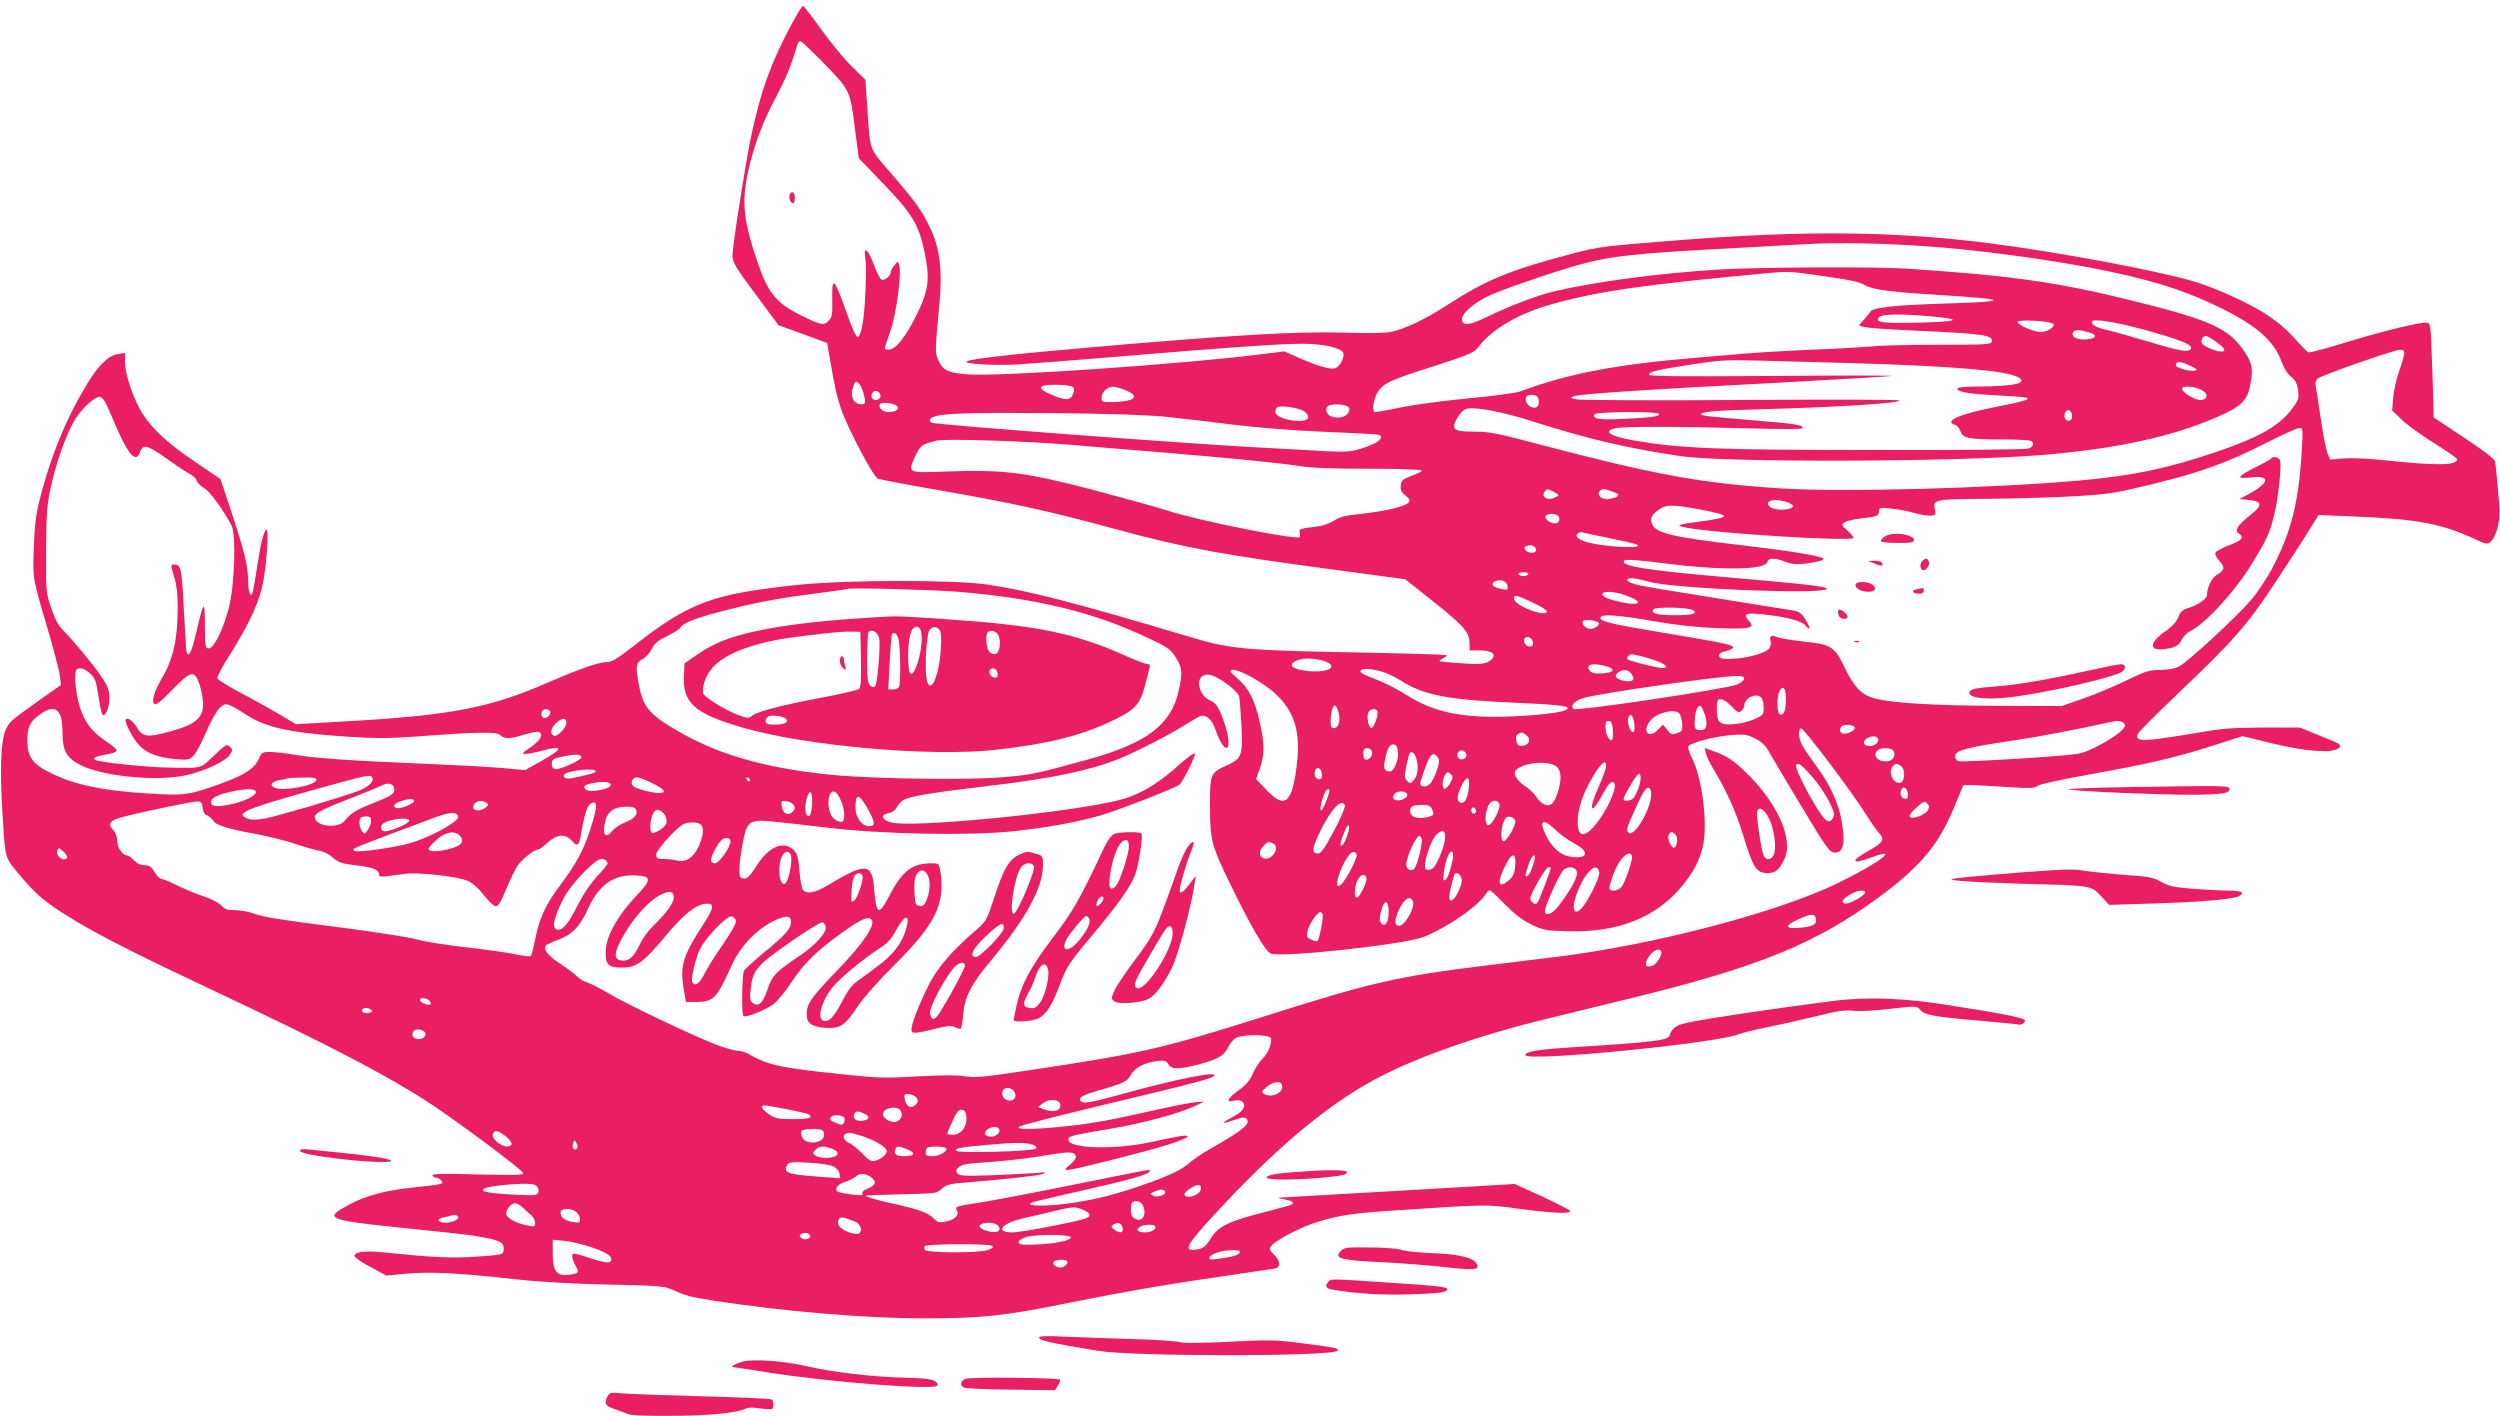 <?xml version="1.0" standalone="no"?>
<!DOCTYPE svg PUBLIC "-//W3C//DTD SVG 20010904//EN"
 "http://www.w3.org/TR/2001/REC-SVG-20010904/DTD/svg10.dtd">
<svg version="1.0" xmlns="http://www.w3.org/2000/svg"
 width="1280pt" height="725pt" viewBox="0 0 1280 725"
 preserveAspectRatio="xMidYMid meet">
<g transform="translate(0,725) scale(0.1,-0.1)"
fill="#e91e63" stroke="none">
<path d="M4054 7128 c-107 -199 -159 -343 -208 -575 -30 -143 -96 -565 -96
-614 0 -30 19 -62 118 -195 l118 -159 124 -45 125 -46 12 -69 c26 -153 37
-203 59 -268 34 -100 165 -348 189 -358 11 -4 139 -29 285 -54 414 -72 585
-110 939 -206 341 -93 546 -131 1121 -207 l355 -48 140 -111 c159 -126 189
-161 189 -215 l1 -38 51 0 c66 0 91 -22 55 -51 -25 -21 -56 -23 -190 -12 -80
6 -82 7 -56 20 15 8 25 17 22 19 -2 2 -222 9 -488 14 -538 10 -625 18 -817 76
-600 179 -831 239 -1047 271 -164 25 -713 24 -955 0 -454 -47 -567 -88 -863
-320 -78 -61 -105 -77 -132 -77 -40 0 -136 -34 -301 -105 -299 -131 -497 -168
-1044 -199 l-245 -14 -80 48 c-44 26 -133 76 -198 110 -65 35 -121 69 -124 76
-3 8 24 60 61 117 89 141 143 251 166 343 23 88 40 311 23 301 -14 -9 -29 -72
-48 -198 -9 -57 -18 -112 -21 -123 -10 -32 -24 3 -24 64 0 73 -20 152 -86 351
l-55 166 -127 86 c-138 93 -215 163 -269 244 -45 67 -93 204 -93 267 l0 49
-37 -6 c-65 -11 -129 -89 -227 -278 -69 -132 -131 -300 -172 -464 -20 -77 -27
-135 -31 -250 -5 -166 -9 -143 80 -446 25 -86 49 -179 53 -206 l6 -50 -133
-94 c-123 -87 -135 -98 -153 -144 -22 -57 -27 -206 -13 -425 15 -235 9 -216
90 -313 81 -97 131 -139 262 -219 142 -87 331 -183 735 -373 600 -283 888
-434 1110 -580 145 -96 465 -335 468 -350 3 -12 -34 -13 -234 -8 -179 5 -235
3 -230 -5 4 -7 13 -12 20 -12 8 0 19 -7 26 -15 15 -17 7 -19 -145 -35 -143
-15 -244 -42 -330 -89 -132 -71 -114 -78 307 -121 304 -31 328 -34 416 -52 59
-13 75 -26 70 -60 -3 -22 -8 -23 -138 -32 -128 -9 -214 -5 -490 23 -82 8 -135
1 -135 -19 0 -8 37 -34 82 -57 l81 -44 105 10 c117 11 270 3 569 -30 116 -13
286 -22 463 -26 246 -5 285 -8 322 -24 76 -34 93 -39 221 -59 359 -55 773 -90
1077 -90 290 0 405 12 735 79 282 57 515 97 820 141 118 17 225 33 238 35 31
7 28 40 -5 71 -21 20 -25 29 -17 42 18 28 151 99 237 125 117 36 183 46 437
62 431 29 433 29 599 6 162 -22 261 -27 261 -12 0 4 -64 38 -142 74 l-143 65
-580 -34 c-319 -18 -593 -34 -610 -35 -28 -1 -28 -2 8 -9 39 -7 54 -16 44 -26
-3 -3 -67 -21 -142 -40 -183 -46 -238 -73 -276 -135 -24 -38 -37 -50 -64 -55
-87 -16 -67 18 128 226 302 323 570 541 818 665 206 104 501 206 823 285 111
27 302 74 426 104 672 163 970 285 1295 526 208 154 301 266 379 454 l48 116
52 0 c28 -1 110 -5 181 -10 108 -7 133 -6 146 6 9 8 122 33 268 59 302 54 448
88 639 150 l144 46 151 -37 c176 -43 313 -52 343 -23 15 15 8 20 -93 60 l-108
44 -190 0 c-161 -1 -213 -5 -340 -28 -82 -14 -182 -29 -221 -33 -73 -7 -90 0
-78 29 3 9 94 100 202 203 288 274 356 351 501 571 69 105 148 226 174 269
l48 77 172 -7 c335 -13 457 -36 637 -120 50 -23 56 -24 72 -9 31 28 51 109 45
182 -4 36 -9 98 -12 136 -4 39 -8 79 -10 91 -3 14 -57 56 -160 124 l-155 103
-1 66 c-1 36 -4 145 -8 241 -6 171 -7 175 -28 178 -31 4 -234 -46 -432 -107
-89 -28 -168 -48 -173 -45 -6 4 -27 25 -47 47 -59 66 -93 96 -155 139 -85 59
-266 142 -383 177 -191 56 -691 150 -1043 195 -480 62 -945 67 -1585 17 -382
-30 -419 -34 -545 -67 -331 -87 -446 -134 -660 -272 -103 -67 -207 -116 -277
-131 -34 -7 -119 -8 -240 -4 -243 7 -575 -12 -1328 -78 -368 -32 -582 -56
-604 -69 -25 -13 134 -23 258 -16 64 4 301 22 526 41 544 46 820 65 936 65
102 0 196 -21 206 -46 9 -24 -18 -74 -43 -80 -26 -7 -97 15 -193 58 l-65 29
-120 -15 c-415 -52 -1327 -114 -1499 -103 -102 7 -131 21 -154 75 -16 39 -16
43 7 288 16 168 2 285 -48 388 -44 91 -75 134 -208 288 -105 121 -99 105 -113
321 l-10 148 -73 72 c-40 40 -110 125 -156 190 -46 64 -87 117 -91 117 -4 0
-30 -42 -57 -92z m167 -205 c132 -136 132 -135 158 -345 l18 -138 99 -103
c175 -179 209 -234 239 -385 27 -132 19 -192 -43 -316 -56 -113 -107 -176
-141 -176 -11 0 -21 3 -21 6 0 4 13 45 30 93 30 89 57 292 44 334 -7 21 -7 21
-25 -2 -11 -13 -19 -29 -19 -36 0 -19 -34 -45 -48 -36 -7 4 -25 41 -40 81 -27
73 -51 92 -42 35 9 -53 0 -268 -13 -340 -8 -47 -17 -70 -26 -70 -9 0 -30 48
-60 134 -25 74 -52 137 -59 139 -10 3 -12 -16 -11 -82 2 -71 -1 -89 -16 -106
-25 -28 -39 -26 -131 19 -137 66 -180 116 -235 277 -72 212 -82 306 -50 459
29 135 72 252 144 388 54 103 74 151 112 275 3 6 8 12 13 12 5 0 60 -53 123
-117z m5644 -934 c246 -17 586 -62 840 -110 282 -54 460 -107 641 -194 200
-95 295 -176 335 -285 13 -36 32 -66 49 -79 21 -15 30 -32 36 -66 5 -40 3 -51
-21 -85 -68 -98 -170 -157 -410 -238 -248 -83 -413 -117 -685 -142 -448 -40
-1218 -61 -1525 -41 -414 26 -654 70 -1260 230 -196 52 -242 61 -316 61 -108
0 -121 10 -88 70 14 25 33 43 48 47 46 11 185 -15 346 -67 280 -89 485 -137
755 -176 230 -33 1402 -29 1840 6 379 31 665 92 900 194 122 53 153 82 169
155 19 87 14 118 -25 177 -82 123 -170 164 -579 265 -381 95 -625 129 -1160
164 -153 10 -771 7 -955 -5 -307 -19 -636 -63 -839 -111 -87 -20 -224 -72
-351 -133 -81 -39 -115 -45 -124 -20 -11 29 43 82 127 125 52 27 295 112 442
155 183 53 297 66 830 94 116 6 278 15 360 20 163 9 398 5 620 -11z m-590
-144 c200 -28 240 -36 273 -55 38 -23 131 -35 377 -50 362 -22 374 -34 40 -44
-266 -8 -376 -20 -390 -43 -5 -9 -20 -27 -32 -40 -13 -13 -23 -25 -23 -27 0
-12 67 -19 330 -31 303 -14 354 -21 348 -53 -3 -16 -24 -17 -268 -17 -146 0
-299 -4 -340 -8 -41 -4 -176 -12 -300 -17 -124 -5 -281 -14 -350 -20 -69 -6
-181 -15 -250 -21 -412 -34 -663 -82 -906 -173 -22 -8 -140 -24 -262 -35 -121
-12 -276 -32 -344 -46 -68 -14 -129 -25 -137 -25 -20 0 -8 76 17 109 30 41 66
57 283 126 171 55 207 70 224 93 71 96 210 178 385 226 242 67 480 100 1115
159 82 7 102 7 210 -8z m614 -215 c167 -15 142 -27 -66 -32 -190 -4 -225 1
-202 28 14 17 113 18 268 4z m623 -38 c14 -14 -29 -42 -63 -42 -36 0 -119 36
-119 51 0 15 167 6 182 -9z m473 -32 c172 -48 239 -74 233 -92 -8 -24 -46 -19
-209 30 -90 27 -189 55 -219 62 -57 13 -80 25 -80 43 0 18 122 -1 275 -43z
m-292 -11 c50 -14 42 -33 -15 -37 -46 -3 -77 15 -63 38 8 13 30 13 78 -1z
m655 -50 c45 -33 53 -49 23 -49 -24 0 -88 27 -96 40 -9 15 2 40 18 40 7 0 32
-14 55 -31z m962 -58 c0 -11 -12 -52 -27 -93 -14 -40 -28 -102 -30 -136 l-5
-64 49 -47 c27 -26 102 -80 166 -120 64 -40 117 -77 117 -82 0 -33 -103 -34
-377 -5 -73 8 -164 12 -202 9 l-71 -6 -14 34 c-7 19 -23 102 -35 184 -12 83
-24 158 -26 167 -1 10 4 23 12 30 20 17 391 147 421 147 15 1 22 -5 22 -18z
m-2805 -51 c497 -15 764 -37 827 -71 55 -30 -15 -47 -200 -48 -86 -1 -113 -4
-110 -13 6 -17 71 -26 231 -34 181 -9 176 -16 -42 -59 -180 -36 -260 -71 -202
-90 11 -3 24 -18 29 -34 12 -35 41 -41 214 -41 69 0 133 -3 142 -6 25 -10 19
-33 -11 -41 -16 -5 -374 -8 -798 -7 -800 0 -982 8 -1221 49 -121 22 -158 45
-96 62 35 10 321 10 680 0 176 -5 282 -5 282 1 0 16 -36 22 -230 38 -273 23
-290 25 -290 34 0 12 77 19 320 25 396 11 704 31 695 45 -2 4 -366 5 -808 2
-442 -3 -821 -1 -843 3 -36 7 -37 8 -16 16 32 12 343 33 1037 69 319 17 585
33 590 35 6 3 -273 3 -618 0 -478 -3 -628 -2 -625 7 6 16 43 25 227 53 133 21
180 23 326 19 94 -2 323 -9 510 -14z m1720 -18 c29 -16 29 -17 7 -20 -25 -4
-92 16 -92 27 0 25 29 22 85 -7z m-6805 -131 c14 -51 13 -61 -9 -61 -43 0 -61
42 -41 95 9 22 13 25 25 15 8 -7 19 -29 25 -49z m1070 29 c11 -7 12 -15 4 -37
-12 -34 -38 -35 -113 -3 -75 33 -68 50 22 50 39 0 79 -4 87 -10z m278 -20 c72
-32 41 -56 -75 -59 -48 -1 -53 1 -53 21 0 30 28 58 59 58 14 0 46 -9 69 -20z
m5503 4 c36 -18 35 -48 -1 -52 -27 -3 -90 33 -98 56 -6 18 62 16 99 -4z
m-6763 -27 c4 -20 -25 -34 -40 -19 -15 15 -1 44 19 40 10 -2 19 -11 21 -21z
m3370 -26 c5 -30 -10 -45 -36 -36 -23 7 -37 38 -27 55 4 6 19 10 33 8 20 -2
28 -10 30 -27z m-7309 -76 c67 -159 100 -215 127 -215 7 0 16 10 20 23 15 47
40 40 154 -43 36 -26 80 -55 99 -65 18 -9 36 -25 38 -36 3 -10 20 -27 38 -38
30 -17 99 -112 141 -193 24 -46 15 -310 -15 -423 -29 -109 -76 -205 -102 -205
-18 0 -19 8 -20 118 0 134 -6 130 -45 -40 -24 -99 -38 -128 -49 -95 -2 6 -8
106 -14 221 -11 214 -14 225 -52 226 -15 0 -15 -5 2 -61 13 -42 19 -90 19
-157 0 -163 -23 -265 -80 -363 -39 -65 -55 -118 -41 -132 9 -9 32 8 93 71 96
99 114 103 140 27 9 -27 17 -72 18 -99 0 -72 -38 -105 -168 -141 -116 -32
-142 -29 -171 20 -20 34 -46 53 -57 42 -10 -9 32 -91 65 -129 37 -43 99 -67
193 -75 63 -5 68 -4 91 21 13 14 41 67 62 117 21 50 51 104 66 120 32 35 42
32 139 -30 104 -67 224 -93 522 -113 141 -9 214 -9 350 1 314 24 412 25 430 7
21 -21 49 -20 123 3 33 10 65 16 72 14 28 -11 12 -43 -39 -78 -45 -30 -49 -35
-28 -35 14 0 50 7 80 15 117 32 119 15 4 -50 l-85 -48 -132 12 c-73 6 -249 15
-392 21 -347 14 -560 28 -659 46 -44 8 -100 14 -123 14 -39 0 -44 -3 -57 -34
-20 -47 -68 -80 -173 -120 -185 -68 -203 -71 -406 -58 -222 14 -364 44 -483
102 -97 47 -124 83 -124 169 0 69 13 95 61 131 82 59 119 31 119 -91 0 -93 21
-131 94 -167 119 -59 402 -85 548 -49 95 23 193 70 214 102 16 24 16 27 1 42
-15 15 -21 12 -81 -45 -71 -69 -61 -66 -231 -62 -119 2 -367 28 -379 40 -11
11 2 17 63 28 25 4 46 12 48 18 2 6 -19 26 -46 43 -78 51 -117 100 -143 183
-12 40 -22 100 -23 133 0 54 2 60 22 63 13 2 34 -8 53 -25 27 -25 32 -38 44
-116 7 -48 16 -90 20 -95 15 -15 36 33 36 83 0 41 -7 60 -37 105 -40 61 -155
199 -202 245 -21 20 -40 55 -58 110 -27 77 -28 87 -27 295 1 181 4 231 22 317
26 121 72 255 115 336 34 66 111 139 140 135 13 -2 30 -30 56 -93z m4025 45
c14 -14 -9 -30 -45 -30 -30 0 -54 23 -44 41 9 13 73 5 89 -11z m2314 -11 c5
-28 -27 -50 -66 -47 -38 3 -59 25 -49 52 9 24 110 19 115 -5z m-232 -14 c14
-9 24 -24 22 -33 -8 -36 -168 -10 -168 28 0 9 3 20 8 24 12 13 111 -1 138 -19z
m3930 -10 c4 -8 4 -22 0 -30 -7 -19 -36 -8 -36 14 0 32 26 43 36 16z m-4636
-19 c80 -8 237 -27 350 -41 123 -15 309 -30 465 -36 143 -6 266 -12 273 -15
26 -8 10 -32 -30 -49 -97 -39 -119 -42 -258 -34 -74 4 -229 13 -345 19 -356
19 -1625 115 -1652 125 -18 6 -16 22 5 30 44 19 179 23 597 20 306 -3 496 -9
595 -19z m2524 15 c8 -13 -40 -19 -184 -26 -122 -6 -160 0 -146 24 9 13 322
16 330 2z m3291 -188 c-15 -263 -53 -414 -148 -596 -28 -55 -79 -131 -113
-171 -72 -84 -321 -314 -367 -338 -20 -11 -55 -17 -95 -18 -56 0 -77 -6 -175
-54 -62 -30 -161 -72 -222 -93 l-110 -38 -320 1 c-335 1 -556 15 -640 39 -65
18 -103 59 -151 158 -50 106 -69 118 -208 132 -61 7 -123 17 -137 23 -32 13
-41 7 -33 -23 3 -13 -1 -29 -11 -38 -23 -24 -115 -48 -187 -50 -51 -2 -63 1
-66 14 -2 12 7 19 33 25 20 5 37 13 38 18 3 14 -38 23 -361 77 -277 46 -329
59 -316 80 10 16 96 9 274 -22 119 -20 223 -32 325 -35 163 -6 192 0 162 34
-34 37 -23 45 56 38 124 -12 210 -34 230 -57 27 -34 29 -18 2 28 -20 32 -32
42 -62 47 -21 3 -162 26 -313 50 -404 65 -420 68 -479 80 -30 6 -56 17 -59 24
-5 17 32 15 113 -7 130 -36 900 -66 908 -36 2 12 -103 24 -518 60 -421 37
-546 58 -518 86 6 6 83 1 208 -16 287 -36 512 -34 523 7 6 23 38 23 92 2 31
-12 56 -15 101 -10 73 9 111 21 89 30 -42 15 -198 40 -426 66 -345 40 -434 62
-447 111 -8 29 -1 42 35 69 38 28 71 28 226 -1 72 -14 112 -25 109 -33 -2 -6
-50 -17 -108 -24 -130 -17 -146 -23 -89 -33 163 -31 860 -73 860 -53 0 5 -14
22 -32 38 -30 26 -31 29 -15 41 10 7 46 16 80 20 86 9 97 13 97 37 0 20 4 20
64 14 35 -3 86 -13 112 -21 27 -8 64 -15 83 -15 31 0 33 2 28 28 -11 56 -10
56 265 58 139 1 341 7 448 13 180 11 211 16 399 62 249 61 380 108 581 210 85
43 163 78 173 78 18 1 19 -6 12 -116z m-6295 29 c140 -12 341 -29 445 -37 351
-29 617 -55 709 -70 64 -11 171 -15 364 -15 149 0 272 -4 272 -9 0 -5 -24 -17
-52 -27 -46 -17 -53 -23 -56 -49 -3 -23 3 -35 24 -52 22 -17 25 -24 16 -36
-17 -20 -121 -45 -244 -58 -80 -8 -111 -16 -138 -35 -20 -13 -58 -26 -85 -30
-85 -9 -97 -13 -91 -30 3 -9 4 -19 1 -24 -10 -17 -520 84 -675 135 -59 19
-237 68 -396 110 -339 88 -446 101 -735 91 -205 -8 -203 -9 -163 78 25 55 33
61 109 80 45 11 456 -2 695 -22z m2490 -258 c0 -2 -12 -9 -27 -15 -35 -13 -64
11 -44 35 12 14 16 14 42 0 16 -8 29 -17 29 -20z m289 14 c29 -10 19 -23 -25
-32 -39 -9 -72 17 -53 40 12 14 23 13 78 -8z m880 -49 c17 -6 31 -15 31 -19 0
-22 -86 -27 -115 -7 -41 31 18 49 84 26z m-1172 -70 c15 -15 5 -39 -16 -39
-25 0 -55 25 -47 38 9 15 49 15 63 1z m253 -112 c69 -14 134 -29 145 -33 61
-24 -132 -18 -237 7 -54 12 -80 35 -58 49 8 5 17 7 20 5 3 -2 61 -14 130 -28z
m-371 -50 c13 -16 5 -27 -19 -27 -24 0 -46 26 -28 33 22 9 35 7 47 -6z m-34
-137 c-3 -5 -15 -10 -25 -10 -10 0 -22 5 -25 10 -4 6 7 10 25 10 18 0 29 -4
25 -10z m-107 -59 c4 -22 1 -23 -29 -17 -43 8 -59 24 -39 37 27 17 65 6 68
-20z m-2798 -32 c398 -35 681 -104 957 -235 101 -47 115 -57 143 -100 34 -55
36 -78 14 -174 -39 -172 -165 -267 -469 -350 -264 -73 -287 -78 -440 -90 -162
-14 -623 -8 -835 10 -330 29 -580 95 -784 207 -178 99 -213 136 -235 258 -18
94 -15 112 18 130 16 8 37 31 48 52 14 29 32 44 78 66 33 16 64 36 68 43 16
27 85 53 267 98 121 31 250 55 379 71 108 14 203 27 211 30 24 7 454 -5 580
-16z m3397 -15 c99 -33 90 -59 -13 -38 -74 16 -107 31 -99 45 9 14 59 11 112
-7z m-469 -39 c40 -19 72 -39 72 -45 0 -33 -162 26 -168 63 -5 25 14 21 96
-18z m820 -39 c28 -17 -4 -26 -91 -26 -95 0 -125 9 -112 30 8 14 180 11 203
-4z m-485 -63 c14 -8 -15 -33 -38 -33 -26 0 -50 24 -40 40 6 10 57 6 78 -7z
m-335 -101 c3 -16 -2 -22 -16 -22 -21 0 -36 25 -26 41 10 17 39 5 42 -19z
m557 -72 c104 -27 161 -60 103 -60 -25 0 -167 36 -175 44 -8 7 7 26 20 26 7 0
30 -5 52 -10z m-1631 -23 c85 -26 35 -63 -73 -53 -87 8 -114 33 -57 56 29 12
84 11 130 -3z m1449 -28 c52 -14 42 -33 -20 -37 -35 -2 -53 2 -62 12 -28 33
11 45 82 25z m-1124 -36 c19 -7 57 -27 85 -45 112 -69 244 -93 595 -107 230
-10 283 -19 227 -40 -38 -15 -222 -31 -351 -31 -198 0 -326 31 -449 109 -44
28 -111 63 -150 78 -87 33 -102 43 -84 54 16 10 81 1 127 -18z m-678 -27 c183
-107 243 -225 220 -430 -24 -209 -61 -242 -157 -140 l-53 55 20 56 c24 70 24
125 -1 235 -23 107 -57 176 -110 220 -22 19 -40 38 -40 41 0 19 54 2 121 -37z
m1933 22 c21 -29 6 -42 -38 -34 -43 8 -55 25 -31 43 27 19 52 16 69 -9z
m-2073 -49 c31 -23 60 -51 63 -63 3 -12 8 -78 12 -147 8 -155 2 -172 -69 -205
-91 -41 -92 -44 -92 -213 1 -175 7 -198 105 -400 106 -217 178 -341 206 -353
50 -23 687 46 783 85 130 52 291 166 326 231 9 16 18 10 85 -59 53 -54 94 -86
140 -108 59 -29 75 -32 180 -35 259 -9 456 68 590 229 64 77 95 138 111 218
22 115 -7 337 -57 438 -15 28 -23 56 -20 62 11 18 133 50 215 57 70 6 85 4
125 -16 32 -15 54 -35 69 -62 12 -22 87 -148 167 -281 137 -228 148 -242 175
-242 42 0 52 42 37 146 -14 97 -60 201 -135 300 -30 41 -62 88 -71 106 -19 38
-21 83 -3 83 14 -1 261 -327 329 -437 26 -42 58 -87 70 -100 30 -32 19 -48
-60 -92 -93 -52 -80 -69 23 -30 146 55 40 -27 -170 -130 -307 -151 -942 -318
-1445 -380 -91 -11 -259 -32 -375 -46 -445 -55 -572 -84 -1148 -267 -501 -158
-607 -182 -1180 -268 -230 -35 -277 -39 -324 -31 -37 7 -114 7 -242 0 -170
-10 -208 -9 -391 11 -320 33 -380 47 -480 105 -14 8 -38 15 -53 15 -15 0 -65
14 -110 31 -119 46 -468 212 -551 263 -40 24 -88 48 -108 55 -19 6 -44 21 -54
32 -10 11 -48 40 -85 64 -63 41 -88 73 -75 93 3 5 32 19 65 31 71 26 111 68
151 157 56 124 132 178 245 172 83 -4 83 -21 2 -106 -90 -94 -150 -199 -155
-271 -5 -77 9 -95 79 -95 76 -1 113 25 225 160 96 115 156 163 210 167 44 3
40 -21 -17 -109 -102 -156 -118 -209 -99 -324 l12 -70 51 0 c90 0 107 17 181
183 43 97 123 183 210 228 66 34 96 34 96 -1 0 -34 -26 -64 -131 -151 -55 -45
-104 -90 -110 -100 -10 -19 -13 -222 -3 -231 11 -11 120 33 157 63 21 17 62
68 92 114 62 94 127 157 258 251 95 68 131 84 149 66 24 -24 -42 -123 -173
-258 -136 -141 -159 -173 -159 -228 0 -46 29 -65 103 -69 71 -3 96 15 161 114
28 42 107 130 182 205 214 212 266 317 238 487 -6 35 -9 37 -43 37 -101 0
-150 -38 -216 -163 -57 -110 -68 -104 -80 38 -10 127 -44 129 -239 11 -63 -38
-106 -45 -125 -22 -6 7 -14 51 -18 97 -5 68 -10 87 -29 106 -51 51 -128 19
-190 -79 -36 -56 -49 -69 -67 -66 -19 3 -22 9 -21 48 0 25 7 83 16 129 21 115
34 125 143 116 44 -4 172 -18 285 -32 276 -34 729 -43 958 -19 175 19 325 46
446 81 94 27 382 140 404 157 19 16 84 147 80 160 -2 6 -38 -19 -79 -56 -113
-103 -213 -161 -323 -186 -277 -65 -1049 -139 -1153 -111 -51 14 -57 39 -13
48 19 3 35 15 43 32 7 14 24 31 38 38 35 17 164 38 422 68 333 39 527 80 676
140 95 39 257 122 331 169 36 23 74 45 84 49 30 12 63 -17 80 -71 28 -83 66
-121 66 -64 0 34 -16 94 -42 155 -16 36 -29 51 -54 62 -51 21 -74 102 -36 124
25 16 59 5 123 -40z m2649 26 c0 -8 -17 -22 -37 -30 -55 -23 -824 -138 -837
-125 -18 18 7 44 54 57 79 23 680 110 778 112 31 1 42 -3 42 -14z m214 -109
c-1 -58 -13 -84 -33 -72 -14 9 -14 91 0 117 19 36 34 15 33 -45z m-126 12 c7
-7 12 -29 12 -51 0 -36 -3 -39 -47 -59 -27 -12 -75 -24 -107 -26 -72 -6 -86 8
-86 80 0 42 3 48 21 48 12 0 36 -16 55 -37 28 -30 36 -34 49 -23 8 7 15 18 15
24 0 42 60 72 88 44z m-2161 -95 c5 -41 -15 -72 -38 -58 -11 8 -6 85 7 107 10
17 25 -7 31 -49z m1873 5 c16 -52 6 -80 -28 -76 -25 3 -27 6 -25 51 1 47 19
85 33 70 4 -4 13 -25 20 -45z m-5914 21 c10 -17 -23 -46 -37 -32 -7 7 -9 19
-6 27 7 18 33 21 43 5z m4236 -1 c7 -17 -16 -81 -29 -85 -14 -5 -27 50 -18 77
7 22 40 27 47 8z m1547 -12 c6 -7 12 -31 14 -52 2 -34 -1 -39 -27 -48 -25 -9
-31 -8 -50 17 l-22 27 -24 -25 c-50 -53 -87 -6 -37 49 34 39 124 59 146 32z
m-231 -55 c2 -31 0 -42 -9 -39 -16 5 -30 54 -22 74 10 28 28 8 31 -35z m-5468
9 c0 -25 -45 -73 -63 -67 -22 7 -19 36 7 62 31 30 56 33 56 5z m5358 -43 c2
-27 -1 -47 -7 -47 -16 0 -31 35 -31 70 0 25 4 31 18 28 13 -2 18 -15 20 -51z
m2606 47 c9 -3 16 -12 16 -19 0 -32 -170 -133 -243 -145 -82 -13 -592 -44
-611 -37 -9 4 -16 15 -16 26 0 28 59 44 280 77 140 20 349 60 515 97 32 7 42
7 59 1z m-1367 -30 c2 -6 -10 -17 -27 -24 -35 -15 -57 -3 -46 25 7 19 67 18
73 -1z m-1683 -37 c26 -19 17 -51 -16 -55 -22 -3 -29 2 -34 23 -4 18 -2 30 7
36 19 12 22 11 43 -4z m1801 -17 c10 -16 -14 -40 -41 -40 -31 0 -41 20 -19 37
22 16 51 17 60 3z m-2457 -72 c3 -40 -21 -98 -41 -98 -30 1 -36 15 -25 65 12
58 25 77 47 73 10 -2 17 -16 19 -40z m-134 6 c7 -19 -10 -44 -30 -44 -9 0 -14
11 -14 30 0 23 5 30 19 30 10 0 22 -7 25 -16z m2660 10 c20 -8 21 -38 2 -53
-20 -17 -67 -10 -79 11 -21 33 29 60 77 42z m-2176 -27 c4 -20 -25 -34 -40
-19 -15 15 -1 44 19 40 10 -2 19 -11 21 -21z m-257 -18 c13 -45 9 -87 -10
-110 -18 -22 -21 -23 -36 -8 -15 15 -15 24 -5 75 7 33 14 63 17 67 9 14 27 1
34 -24z m-4274 5 c4 -14 -111 -67 -135 -62 -11 2 -17 13 -17 28 0 22 6 26 55
36 64 14 92 13 97 -2z m4383 0 c11 -12 10 -25 -3 -68 -10 -29 -26 -61 -37 -71
-23 -21 -55 -13 -47 13 46 142 59 161 87 126z m611 -50 c12 -11 19 -31 19 -54
0 -46 -25 -121 -46 -137 -22 -16 -54 0 -79 38 -11 17 -34 39 -51 50 -44 27
-69 66 -54 84 35 42 173 54 211 19z m251 -4 c-2 -13 -19 -58 -38 -101 -54
-122 -39 -148 21 -37 30 55 43 70 57 62 25 -16 -32 -146 -99 -223 -54 -64 -87
-54 -85 25 1 65 26 141 77 227 44 75 74 96 67 47z m1052 -42 c55 -61 116 -165
116 -198 0 -10 -6 -23 -14 -29 -12 -10 -19 -8 -34 7 -41 41 -156 257 -146 274
10 16 23 7 78 -54z m460 49 c23 -17 19 -80 -5 -85 -37 -7 -65 58 -37 86 15 15
20 15 42 -1z m-2966 -40 c2 -19 -1 -27 -13 -27 -19 0 -30 24 -21 46 9 23 31
11 34 -19z m-3718 14 c0 -8 -39 -19 -125 -36 -29 -6 -50 8 -33 22 24 20 158
32 158 14z m4374 -62 c-11 -17 -23 -30 -29 -28 -14 5 -10 56 6 75 11 13 14 13
27 0 13 -13 12 -18 -4 -47z m976 26 c0 -31 -26 -96 -43 -107 -7 -4 -20 -8 -31
-8 -22 0 -18 13 27 88 35 58 47 65 47 27z m-6495 5 c13 -20 -17 -49 -72 -70
-93 -35 -413 -129 -478 -141 -44 -8 -68 -8 -88 0 -67 26 -15 48 353 151 260
72 275 76 285 60z m-285 -13 c0 -25 -150 -57 -204 -43 -39 10 -32 34 12 41 20
4 42 8 47 10 6 2 40 4 78 4 50 1 67 -2 67 -12z m1720 -17 c64 -32 76 -50 34
-50 -37 0 -117 21 -132 35 -17 15 -5 45 19 45 11 0 46 -14 79 -30z m501 17
c-1 -12 -15 -9 -19 4 -3 6 1 10 8 8 6 -3 11 -8 11 -12z m3680 -32 c-4 -53 -18
-85 -36 -85 -27 0 -29 30 -5 81 27 57 46 59 41 4z m-4394 9 c8 -25 -118 -47
-132 -23 -10 15 -1 21 42 30 50 9 86 7 90 -7z m-1109 -20 c4 -28 -8 -36 -114
-79 -84 -33 -107 -48 -141 -89 -29 -35 -123 -31 -147 6 -17 28 9 45 172 108
82 32 158 63 168 69 28 16 59 9 62 -15z m6436 -35 c-2 -71 -84 -212 -113 -194
-18 10 -14 24 36 133 33 73 52 102 63 99 10 -2 15 -14 14 -38z m1314 8 c2 -19
-1 -27 -13 -27 -19 0 -30 24 -21 46 9 23 31 11 34 -19z m-8458 8 c0 -20 -64
-51 -137 -65 -67 -13 -93 -9 -93 14 0 20 33 37 100 52 80 18 130 17 130 -1z
m5494 -7 c-13 -44 -33 -88 -40 -88 -8 0 0 43 15 83 13 33 35 37 25 5z m-2646
-58 c-2 -31 -8 -55 -15 -57 -19 -7 -26 40 -13 87 15 57 32 39 28 -30z m144 29
c24 -49 28 -113 7 -117 -9 -1 -26 5 -38 15 -41 34 -38 153 3 140 6 -2 19 -19
28 -38z m2903 21 c0 -20 -51 -38 -67 -22 -8 8 -8 15 2 27 16 20 65 16 65 -5z
m-2760 -75 c37 -67 38 -85 4 -85 -36 0 -69 44 -69 93 0 79 17 77 65 -8z
m-2325 44 c0 -12 -66 -41 -87 -37 -26 6 -18 23 17 35 44 15 70 16 70 2z
m-1082 -36 c2 -21 10 -34 23 -38 10 -4 23 -15 29 -25 13 -24 76 -44 220 -70
63 -12 153 -34 200 -50 47 -16 102 -32 123 -35 21 -3 53 -19 71 -36 29 -25 47
-31 115 -39 88 -10 121 -22 121 -46 0 -12 9 -14 45 -10 25 3 65 9 90 12 72 9
274 -14 322 -37 25 -12 57 -41 82 -74 23 -30 50 -55 59 -55 13 0 27 23 52 83
18 45 44 99 56 119 23 36 87 88 109 88 6 0 28 16 48 35 48 45 95 48 127 8 25
-31 36 -22 45 37 15 90 31 144 47 154 37 23 39 -7 7 -109 -36 -119 -75 -193
-160 -306 -77 -104 -106 -166 -128 -274 -9 -46 -20 -87 -23 -90 -3 -4 -39 1
-80 9 -41 9 -155 25 -254 36 -98 11 -210 29 -249 40 -38 11 -211 38 -382 60
-346 45 -405 54 -465 76 -22 8 -62 14 -87 14 -37 0 -52 5 -68 24 -12 13 -51
34 -89 46 -38 13 -99 38 -136 56 -37 19 -74 34 -82 34 -8 0 -23 16 -35 35 -16
28 -27 35 -51 35 -20 0 -39 9 -54 25 -13 14 -28 25 -35 25 -23 0 -51 40 -51
75 0 22 -8 43 -22 57 -29 29 -14 49 53 66 113 29 365 81 384 79 15 -2 21 -10
23 -34z m1452 27 c13 -9 12 -12 -4 -25 -37 -28 -82 -11 -56 20 14 17 39 19 60
5z m1574 -12 c8 -14 7 -22 -7 -35 -23 -23 -51 -7 -55 31 -3 25 -1 27 24 24 15
-2 32 -11 38 -20z m3613 5 c8 -21 -37 -108 -57 -108 -18 0 -19 54 -1 98 12 31
48 37 58 10z m2194 -31 c-13 -24 -78 -49 -92 -35 -6 6 5 24 32 47 36 34 43 36
56 23 12 -11 12 -19 4 -35z m-2985 24 c3 -7 -22 -66 -56 -130 -46 -87 -67
-116 -81 -116 -35 0 -32 28 11 115 57 116 111 171 126 131z m444 -15 c17 -33
12 -39 -35 -47 -49 -7 -75 5 -75 36 0 22 13 28 62 29 27 1 40 -4 48 -18z
m-4073 -7 c10 -26 -10 -47 -57 -65 -24 -9 -54 -29 -67 -45 -29 -37 -48 -22
-38 33 11 66 43 92 113 93 30 0 44 -5 49 -16z m4298 -14 c-5 -8 -11 -8 -17 -2
-6 6 -7 16 -3 22 5 8 11 8 17 2 6 -6 7 -16 3 -22z m-4146 -23 c5 -12 5 -30 0
-39 -11 -21 -64 -50 -73 -41 -12 12 -6 79 10 101 12 18 19 20 35 11 11 -5 24
-20 28 -32z m-1064 -1 c0 -24 -132 -97 -235 -130 -77 -24 -285 -54 -297 -42
-12 12 -34 3 417 172 75 28 115 28 115 0z m-445 -19 c0 -12 -7 -33 -17 -46
-15 -23 -17 -23 -30 -6 -14 20 -17 57 -6 68 3 4 17 7 30 7 17 0 23 -6 23 -23z
m5858 0 c5 -23 -46 -109 -61 -104 -15 5 -13 62 2 100 8 21 17 28 33 25 13 -2
24 -11 26 -21z m-5663 3 c6 -10 -55 -41 -108 -54 -20 -5 -29 -2 -34 9 -8 21 8
35 49 45 48 12 86 11 93 0z m1493 -22 c18 -18 14 -58 -12 -114 -27 -57 -67
-82 -113 -69 -16 4 -45 7 -65 7 -33 0 -38 3 -38 23 0 22 95 129 135 153 26 15
78 15 93 0z m4377 -28 c23 -22 66 -53 96 -69 84 -43 68 -84 -27 -66 -46 8 -88
46 -118 107 -40 79 -17 92 49 28z m-1070 -36 c-9 -24 -21 -44 -27 -44 -10 0
-4 24 19 80 22 50 29 18 8 -36z m504 -2 c-1 -42 -42 -143 -64 -158 -12 -8 -26
-10 -34 -5 -20 13 24 156 57 181 29 24 42 18 41 -18z m-5045 9 c32 -35 2 -59
-96 -77 -21 -3 -45 -3 -54 0 -15 6 -14 10 7 33 56 60 112 78 143 44z m6226 4
c13 -16 6 -65 -10 -65 -15 0 -34 46 -27 64 8 20 21 20 37 1z m-1300 -27 c0
-41 -28 -140 -41 -148 -20 -13 -39 0 -39 25 0 35 50 145 66 145 8 0 14 -10 14
-22z m-3540 -6 c0 -31 -58 -112 -80 -112 -11 0 -20 7 -20 15 0 19 27 73 48 98
20 23 52 22 52 -1z m2780 -12 c36 -19 -9 -88 -49 -75 -27 8 -27 39 -1 65 23
23 25 23 50 10z m-6176 -71 c-16 -26 -61 8 -50 37 6 15 9 14 31 -6 13 -13 22
-27 19 -31z m3704 15 c10 -17 -3 -106 -20 -137 -17 -32 -38 -1 -38 57 0 72 35
120 58 80z m2898 1 c6 -15 -55 -133 -80 -154 -25 -21 -27 5 -6 62 32 86 72
129 86 92z m494 0 c0 -37 -23 -115 -37 -127 -15 -12 -16 -8 -10 37 6 54 25
105 39 105 4 0 8 -7 8 -15z m916 -8 c5 -15 -30 -121 -51 -154 -17 -26 -65 -32
-65 -8 0 8 10 40 21 71 30 79 80 128 95 91z m-598 -49 c-4 -41 -11 -57 -33
-75 -54 -47 -62 -14 -18 75 35 70 57 70 51 0z m98 27 c-11 -42 -24 -73 -35
-80 -15 -9 -14 3 5 58 16 48 41 67 30 22z m-4746 -17 c0 -5 -24 -35 -54 -66
-32 -35 -70 -91 -96 -142 -47 -94 -75 -130 -101 -130 -37 0 -28 53 26 160 32
62 133 173 180 198 20 11 45 0 45 -20z m4830 -21 c0 -14 -61 -172 -69 -180 -8
-8 -16 -7 -27 5 -15 15 -13 23 27 97 24 45 50 81 57 81 6 0 12 -1 12 -3z m129
-11 c18 -21 -14 -86 -92 -188 -30 -39 -67 -51 -67 -22 0 28 81 204 99 214 23
14 47 12 60 -4z m119 -13 c4 -25 -57 -147 -89 -182 -46 -49 -56 5 -18 94 42
100 99 146 107 88z m-3438 -14 c15 -26 12 -84 -5 -125 -11 -28 -19 -35 -37
-32 -21 3 -23 9 -26 72 -2 49 1 75 13 92 17 26 39 23 55 -7z m-334 -4 c7 -18
-25 -112 -43 -127 -15 -12 -16 -6 -13 56 1 22 6 50 11 63 10 26 37 31 45 8z
m3064 -5 c8 -15 6 -31 -11 -70 -21 -49 -49 -67 -49 -32 0 15 14 75 25 110 6
18 23 15 35 -8z m-484 -4 c5 -14 -17 -66 -39 -94 -17 -21 -25 4 -17 50 10 50
43 77 56 44z m-3546 -101 c0 -27 -42 -85 -105 -145 -26 -25 -57 -67 -69 -95
-29 -63 -56 -87 -93 -83 -44 5 -41 40 12 133 52 90 130 176 188 204 45 23 67
18 67 -14z m6098 23 c-7 -19 -87 -61 -104 -54 -20 8 -10 23 30 47 35 22 80 26
74 7z m-2314 -44 c12 -31 -41 -124 -71 -124 -25 0 -25 29 1 85 27 56 57 73 70
39z m-124 -53 c0 -54 -19 -82 -39 -57 -9 11 -9 25 0 60 16 63 39 62 39 -3z
m-338 -13 c5 -14 -17 -126 -26 -135 -3 -4 -18 -1 -32 6 -23 10 -26 16 -20 43
6 32 50 98 66 98 4 0 10 -6 12 -12z m2526 -26 c4 -26 -21 -38 -92 -43 -69 -5
-68 13 1 44 67 31 87 31 91 -1z m-5530 -7 c2 -12 -25 -59 -63 -115 -37 -52
-80 -121 -96 -152 -28 -55 -50 -71 -64 -48 -9 15 14 118 38 169 28 59 138 174
163 169 11 -2 20 -12 22 -23z m877 -17 c-15 -76 -55 -137 -127 -196 -39 -31
-92 -70 -117 -87 -36 -24 -55 -47 -88 -110 -42 -82 -71 -112 -98 -101 -35 13
-5 111 55 180 42 47 158 142 231 189 43 27 62 48 88 96 36 68 67 84 56 29z
m-417 -15 c4 -29 -55 -94 -133 -146 -122 -82 -142 -102 -165 -172 -24 -71 -46
-92 -75 -71 -15 11 -17 22 -12 68 10 100 30 124 199 242 84 58 160 105 168
104 8 -2 16 -13 18 -25z m4277 -123 c9 -15 -22 -68 -45 -75 -32 -10 -42 3 -25
35 21 40 57 61 70 40z m-6306 -254 c7 -8 8 -16 4 -19 -12 -7 -53 11 -53 23 0
15 36 12 49 -4z m-300 -45 c11 -7 9 -10 -8 -16 -24 -7 -44 2 -36 16 8 11 26
11 44 0z m270 -110 c21 -13 5 -41 -23 -41 -28 0 -40 14 -32 35 6 17 34 19 55
6z m4337 -36 c9 -22 -14 -80 -42 -106 -15 -13 -36 -47 -49 -75 -16 -36 -36
-60 -74 -87 -55 -40 -67 -63 -27 -53 32 8 56 -2 56 -24 0 -21 -22 -41 -75 -68
-49 -26 -36 -28 28 -5 34 12 50 14 58 6 25 -25 -12 -57 -181 -153 -41 -23 -88
-55 -105 -70 -42 -39 -114 -73 -264 -124 -156 -54 -291 -83 -426 -95 -103 -8
-158 -2 -119 13 10 4 116 29 235 56 238 53 355 85 364 100 3 6 1 10 -6 10 -6
0 -177 -34 -379 -75 -202 -41 -414 -81 -471 -90 -139 -22 -141 -22 -129 -44
12 -24 -13 -47 -61 -56 -31 -6 -40 -3 -60 18 -27 28 -81 47 -214 76 -50 11
-102 25 -115 30 -25 10 -25 10 5 11 35 2 146 5 261 8 70 2 85 5 107 26 21 20
41 25 104 30 213 17 393 37 414 46 19 8 12 9 -31 5 -30 -3 -132 -8 -225 -12
-144 -5 -172 -4 -183 9 -10 12 -8 18 8 33 15 13 47 19 152 25 73 5 189 18 258
29 152 26 179 26 187 4 4 -11 -4 -25 -27 -45 -30 -25 -32 -28 -13 -28 29 0
395 92 516 130 53 17 97 35 97 40 0 11 -22 8 -190 -28 -186 -40 -420 -33 -420
13 0 18 10 21 211 55 169 28 358 79 443 120 l41 20 -50 -4 c-27 -3 -129 -23
-225 -45 -211 -48 -319 -67 -465 -81 -150 -14 -222 -13 -208 1 7 7 207 58 445
115 462 110 545 132 555 147 15 24 -197 -18 -485 -98 -170 -47 -202 -50 -202
-21 0 10 24 22 73 36 156 46 165 50 186 86 23 39 72 64 138 72 34 4 44 1 55
-17 16 -27 51 -27 151 -2 102 27 134 45 155 89 9 20 28 42 42 49 36 18 169 17
176 -2z m57 -239 c15 -39 -53 -72 -93 -46 -13 9 -10 14 15 35 33 27 70 33 78
11z m-1373 -31 c18 -22 8 -50 -19 -50 -28 0 -47 25 -38 49 8 20 40 21 57 1z
m-496 -37 c8 -14 7 -22 -7 -35 -23 -23 -51 -7 -55 31 -3 25 -1 27 24 24 15 -2
32 -11 38 -20z m734 -32 c7 -33 -33 -45 -85 -25 l-28 11 24 19 c31 25 84 22
89 -5z m-1398 -25 c55 -11 105 -23 110 -26 27 -17 2 -25 -78 -25 -77 0 -92 3
-125 25 -38 27 -48 45 -22 45 8 0 59 -9 115 -19z m580 -6 c16 -19 4 -52 -23
-59 -25 -6 -67 18 -67 39 0 31 68 47 90 20z m338 -36 c4 -47 -28 -89 -69 -89
-16 0 -29 3 -29 6 0 3 12 33 27 65 22 47 32 59 48 57 15 -2 21 -12 23 -39z
m-523 19 c32 -14 27 -32 -9 -36 -33 -4 -51 10 -43 32 8 19 18 20 52 4z m-102
-21 c3 -8 1 -20 -3 -27 -7 -11 -14 -11 -39 0 -31 12 -37 21 -24 33 12 12 61 7
66 -6z m792 -57 c10 -16 -14 -40 -41 -40 -31 0 -41 20 -19 37 22 16 51 17 60
3z m-898 -16 c14 -37 -30 -63 -82 -50 -24 6 -41 38 -30 56 3 5 29 10 56 10 37
0 51 -4 56 -16z m-1630 -20 c39 -30 43 -54 9 -54 -33 0 -81 42 -73 63 9 23 25
21 64 -9z m1840 -5 c67 -25 113 -55 113 -73 0 -17 -30 -42 -59 -49 -20 -5 -33
2 -65 36 -23 24 -53 48 -68 55 -39 16 -37 52 3 52 10 0 44 -10 76 -21z m-1475
-61 c-13 -13 -26 8 -17 30 6 16 7 16 17 -1 7 -13 7 -22 0 -29z m2334 22 c18
-7 24 -14 17 -21 -14 -14 -398 -25 -407 -11 -8 13 14 17 154 30 137 13 205 13
236 2z m-1027 -21 c21 -8 31 -17 29 -28 -4 -21 -85 -27 -112 -8 -17 12 -17 14
-1 30 19 20 40 21 84 6z m387 -4 c44 -18 36 -35 -16 -35 -41 0 -55 11 -46 35
7 19 18 19 62 0z m199 6 c9 -15 -37 -41 -72 -41 -25 0 -33 4 -33 18 0 10 3 22
7 25 10 10 91 8 98 -2z m-578 -93 c17 -8 29 -23 31 -37 l4 -24 -94 7 c-142 11
-176 17 -183 34 -3 8 0 21 7 30 10 12 31 14 109 9 54 -3 110 -11 126 -19z
m191 -54 c32 -22 27 -42 -14 -59 -23 -9 -33 -19 -28 -26 5 -9 -7 -10 -49 -6
-30 4 -63 10 -72 13 -27 11 -12 38 30 52 22 7 47 20 55 27 19 19 50 19 78 -1z
m-1708 -49 c7 -8 9 -22 6 -31 -6 -15 -20 -16 -133 -10 -129 7 -168 16 -143 31
16 10 114 22 196 24 44 1 65 -3 74 -14z m3397 -19 c-8 -21 -51 -40 -72 -32
-20 7 -12 22 28 47 33 20 54 12 44 -15z m-182 -6 c10 -16 -40 -34 -61 -22 -18
10 -17 11 6 21 33 13 47 13 55 1z m-115 -69 c24 -47 0 -92 -39 -71 -15 7 -21
21 -21 44 0 18 3 36 7 39 13 14 43 7 53 -12z m-3174 -13 c13 -13 33 -31 44
-40 11 -10 20 -28 20 -39 0 -19 -4 -21 -37 -14 -55 9 -107 37 -111 58 -4 22
25 57 46 57 8 0 25 -10 38 -22z m2869 -12 c40 -17 45 -33 12 -45 -43 -16 -330
-71 -373 -71 -94 0 -57 47 57 73 41 9 110 25 154 36 101 24 108 24 150 7z
m-2593 -13 c10 -9 18 -25 18 -36 0 -17 -5 -19 -36 -14 -43 7 -64 23 -64 48 0
25 55 26 82 2z m-607 -22 c8 -14 -28 -31 -64 -31 -39 0 -49 18 -14 26 15 3 33
7 38 9 19 7 34 5 40 -4z m2027 -23 c31 -11 46 -44 29 -61 -8 -8 -22 -7 -53 3
-46 17 -65 39 -55 64 7 18 20 17 79 -6z m738 -23 c19 -23 2 -38 -37 -32 -44 8
-70 27 -51 38 21 14 75 10 88 -6z m638 -13 c4 -26 -15 -29 -44 -7 -16 13 -17
16 -4 25 23 15 45 7 48 -18z m165 11 c13 -13 -16 -33 -49 -33 -39 0 -52 14
-27 29 20 12 66 14 76 4z m-1766 -49 c6 -17 -27 -26 -44 -13 -11 10 -11 14 -1
21 17 10 40 6 45 -8z m1336 -9 c3 -16 -90 -35 -183 -37 -69 -3 -85 0 -85 12 0
8 17 20 40 27 47 14 224 13 228 -2z m-2454 -51 c85 -29 116 -53 95 -74 -8 -8
-37 -3 -102 18 -89 29 -92 29 -92 10 0 -11 8 -33 17 -49 20 -34 17 -39 -35
-46 -62 -8 -82 18 -82 108 l0 72 58 -6 c31 -2 95 -18 141 -33z m2050 7 c10 -6
3 -12 -25 -22 -43 -15 -303 -14 -318 1 -4 4 -5 13 -2 19 9 13 324 15 345 2z
m1269 -33 c-5 -14 -35 -23 -109 -33 -41 -6 -51 -4 -47 6 6 19 64 38 116 38 30
1 42 -3 40 -11z m-885 -45 c10 -9 -13 -33 -32 -33 -24 0 -44 16 -37 29 8 12
58 15 69 4z"/>
<path d="M4044 6256 c-7 -20 2 -46 16 -46 13 0 13 47 0 55 -6 3 -13 -1 -16 -9z"/>
<path d="M11626 4901 c-3 -4 -39 -25 -81 -45 -41 -20 -75 -41 -75 -47 0 -6 21
-8 59 -3 96 11 90 -28 -13 -84 l-50 -27 50 -5 c68 -7 69 -28 6 -77 -28 -21
-56 -48 -63 -61 -11 -19 -10 -24 7 -36 26 -20 10 -35 -64 -62 -31 -12 -58 -28
-60 -36 -1 -8 9 -26 22 -41 29 -32 26 -47 -14 -70 -26 -16 -50 -64 -50 -104 0
-18 -48 -52 -93 -65 -32 -10 -43 -19 -54 -48 -9 -23 -32 -48 -62 -69 -89 -60
-91 -107 -6 -94 54 8 72 18 87 51 7 15 29 35 48 44 70 36 212 188 294 317 87
138 106 177 129 271 20 78 40 256 31 282 -5 18 -39 25 -48 9z"/>
<path d="M9675 4513 c-24 -6 -45 -22 -45 -34 0 -5 38 -9 85 -9 68 0 85 3 85
15 0 23 -75 40 -125 28z"/>
<path d="M9840 4375 c-13 -15 -7 -45 8 -45 16 0 34 29 28 45 -7 19 -20 19 -36
0z"/>
<path d="M9599 4364 c34 -15 48 -13 36 5 -3 6 -21 11 -38 10 l-32 -1 34 -14z"/>
<path d="M9500 4255 c0 -19 31 -35 69 -35 36 0 42 23 12 40 -30 15 -81 13 -81
-5z"/>
<path d="M9812 4233 c-29 -6 -19 -23 14 -23 15 0 24 6 24 15 0 8 -3 14 -7 14
-5 -1 -18 -4 -31 -6z"/>
<path d="M9412 4108 c2 -15 11 -24 26 -26 26 -4 29 15 5 34 -26 19 -35 17 -31
-8z"/>
<path d="M9498 3963 c7 -3 16 -2 19 1 4 3 -2 6 -13 5 -11 0 -14 -3 -6 -6z"/>
<path d="M10685 3815 c-205 -46 -361 -72 -483 -81 -69 -5 -106 -11 -114 -21
-27 -33 66 -49 202 -33 178 20 543 104 577 132 21 17 15 38 -9 37 -13 0 -90
-16 -173 -34z"/>
<path d="M4540 4093 c-315 -18 -504 -39 -667 -74 -134 -29 -216 -61 -298 -117
l-70 -48 -3 -55 c-9 -148 50 -201 299 -274 327 -95 962 -151 1297 -114 264 29
440 73 599 150 118 56 141 83 168 189 9 36 18 73 21 83 4 11 0 17 -12 17 -9 0
-56 18 -104 39 -265 120 -459 159 -930 191 -222 15 -250 16 -300 13z m176 -78
c15 -59 -23 -215 -52 -215 -17 0 -20 144 -3 203 12 45 45 52 55 12z m94 10 c9
-11 11 -40 7 -98 -9 -145 -56 -243 -73 -152 -10 57 0 231 15 249 17 20 35 20
51 1z m-402 -151 c2 -105 -1 -144 -10 -152 -7 -5 -98 -27 -203 -46 -208 -40
-321 -70 -346 -92 -14 -13 -23 -12 -72 6 -66 25 -177 94 -178 112 -5 49 26
114 72 152 81 68 231 116 442 140 175 21 205 23 252 22 l40 -1 3 -141z m93
109 c8 -40 -8 -234 -21 -247 -6 -6 -15 -4 -25 4 -12 10 -15 37 -15 140 0 69 3
130 7 134 17 17 47 0 54 -31z m609 17 c18 -33 9 -94 -14 -99 -11 -2 -26 5 -33
15 -14 19 -18 86 -6 97 13 14 43 6 53 -13z m-509 -26 c9 -38 11 -218 3 -238
-3 -9 -17 -16 -31 -16 l-25 0 7 138 c4 75 9 141 12 145 9 16 28 0 34 -29z
m507 -172 c2 -13 -2 -22 -10 -22 -20 0 -37 20 -31 37 8 21 38 11 41 -15z
m-1085 -231 c18 -18 -5 -31 -54 -31 -42 0 -49 3 -49 19 0 11 8 22 18 24 22 7
74 -1 85 -12z"/>
<path d="M4300 3866 c0 -13 8 -30 17 -37 15 -13 16 -11 10 11 -4 14 -7 31 -7
38 0 6 -4 12 -10 12 -5 0 -10 -11 -10 -24z"/>
<path d="M8734 3392 c4 -15 22 -52 40 -82 65 -107 115 -218 150 -333 52 -172
68 -197 126 -197 40 0 57 14 85 69 51 101 -34 292 -202 452 -60 58 -96 80
-165 105 l-40 14 6 -28z m323 -332 c28 -55 40 -157 24 -188 -15 -27 -37 -28
-51 -2 -13 24 -39 210 -33 228 10 25 38 7 60 -38z"/>
<path d="M5704 2980 c-12 -5 -33 -32 -47 -62 -130 -276 -159 -327 -262 -463
-117 -154 -168 -248 -190 -352 -8 -37 -15 -71 -15 -75 0 -14 92 -8 126 8 40
19 71 68 109 169 36 96 47 113 166 255 134 160 196 248 220 309 19 50 42 199
33 213 -7 11 -113 9 -140 -2z m76 -63 c0 -36 -39 -159 -61 -195 -8 -12 -20
-22 -28 -22 -30 0 7 189 46 232 26 28 43 22 43 -15z m-130 -265 c0 -15 -28
-47 -35 -40 -8 8 13 48 25 48 6 0 10 -4 10 -8z m-75 -103 c12 -18 -4 -56 -45
-108 -55 -69 -105 -68 -68 2 16 30 89 117 99 117 4 0 11 -5 14 -11z m-209
-263 c9 -35 -14 -130 -40 -168 -17 -24 -29 -32 -47 -30 -42 5 -46 19 -18 70
15 26 32 65 39 87 21 68 54 88 66 41z"/>
<path d="M6082 2915 c-11 -14 -32 -60 -48 -103 -124 -348 -119 -338 -235 -493
-43 -58 -86 -123 -95 -144 -15 -37 -15 -40 3 -52 22 -17 133 -8 174 13 34 17
82 82 121 163 30 62 100 321 113 419 l7 47 -32 -42 c-32 -43 -50 -54 -50 -30
0 22 38 151 59 200 22 51 14 62 -17 22z m-78 -447 c-2 -78 -129 -278 -176
-278 -26 0 -22 27 11 85 70 124 119 206 131 220 20 24 35 12 34 -27z"/>
<path d="M5230 2879 c-62 -25 -88 -66 -141 -229 -37 -113 -38 -116 -101 -170
-127 -111 -197 -195 -244 -295 -60 -127 -87 -206 -74 -219 7 -7 40 -3 103 13
76 19 98 21 116 12 12 -7 25 -10 30 -7 4 3 10 36 13 74 6 86 41 154 140 272
181 216 268 376 268 490 0 48 -1 49 -37 59 -44 13 -41 13 -73 0z m64 -65 c8
-20 -83 -235 -102 -242 -28 -9 0 183 34 235 17 27 59 31 68 7z m-154 -315 c0
-25 -120 -149 -144 -149 -37 0 -15 45 52 107 71 67 92 76 92 42z m-200 -194
c0 -13 -58 -123 -124 -233 -29 -48 -49 -51 -54 -8 -3 28 59 149 115 224 25 33
63 44 63 17z"/>
<path d="M10900 3220 c-190 -3 -329 -8 -310 -12 52 -10 474 -28 635 -27 152 1
190 7 190 29 0 18 -18 18 -515 10z"/>
<path d="M10485 2793 c-144 -9 -435 -34 -470 -40 -37 -7 -35 -8 35 -14 41 -4
179 -10 305 -14 357 -9 352 -8 402 -63 l42 -45 222 7 c242 7 412 22 441 37 35
19 17 29 -54 29 -40 0 -124 5 -186 10 -93 7 -122 14 -157 35 -38 22 -63 27
-182 35 -76 6 -166 15 -199 20 -59 10 -91 10 -199 3z"/>
<path d="M9450 2132 c-71 -5 -491 -64 -670 -93 -149 -24 -189 -34 -207 -51
-13 -12 -23 -28 -23 -35 0 -29 -69 -38 -485 -64 -188 -12 -255 -22 -255 -41 0
-36 980 60 1093 107 18 7 82 23 142 35 61 12 173 37 250 56 111 28 152 34 195
29 30 -4 116 1 190 10 132 15 135 15 150 -4 20 -27 73 -37 295 -56 105 -9 197
-18 205 -20 19 -6 44 10 36 23 -7 12 -161 41 -426 81 -184 28 -340 35 -490 23z"/>
<path d="M1536 1361 c-8 -13 68 -29 216 -46 149 -17 272 -19 248 -6 -18 11
-122 26 -275 41 -60 6 -127 13 -147 15 -20 3 -39 1 -42 -4z"/>
<path d="M6640 1250 c-112 -8 -162 -18 -154 -31 7 -11 148 -11 279 1 107 9
138 17 129 31 -6 10 -108 10 -254 -1z"/>
<path d="M6867 847 c-41 -41 -9 -50 238 -61 77 -4 206 -14 286 -23 158 -18
186 -15 170 16 -18 32 -87 49 -227 55 -72 3 -144 10 -160 17 -16 6 -87 12
-159 12 -114 2 -132 0 -148 -16z"/>
<path d="M6802 688 c-21 -21 -13 -36 21 -41 113 -20 260 -29 397 -24 151 5
190 10 190 27 0 11 -60 18 -330 35 -271 18 -263 18 -278 3z"/>
<path d="M5320 402 c0 -15 51 -27 300 -68 177 -30 1197 -30 1227 0 12 12 -5
16 -168 37 -153 20 -179 20 -387 9 -148 -7 -234 -8 -255 -1 -18 5 -124 12
-237 15 -113 3 -267 9 -342 12 -96 5 -138 4 -138 -4z"/>
<path d="M3805 279 c-37 -9 -71 -29 -50 -29 5 0 79 -11 165 -25 324 -52 880
-95 880 -68 0 28 -34 36 -163 39 -165 4 -370 27 -507 59 -119 27 -266 38 -325
24z"/>
<path d="M4943 190 c-27 -11 -30 -35 -5 -45 9 -4 117 -9 240 -10 l223 -3 16
24 c8 14 13 27 10 30 -10 10 -461 15 -484 4z"/>
<path d="M3111 102 c-20 -37 -13 -50 37 -67 26 -9 57 -21 70 -26 31 -12 337
-11 462 2 57 5 115 16 129 23 19 10 40 12 80 5 30 -4 58 -6 63 -3 11 7 10 42
-2 49 -6 4 -167 11 -358 16 -191 5 -375 12 -409 15 -55 6 -62 4 -72 -14z"/>
</g>
</svg>
